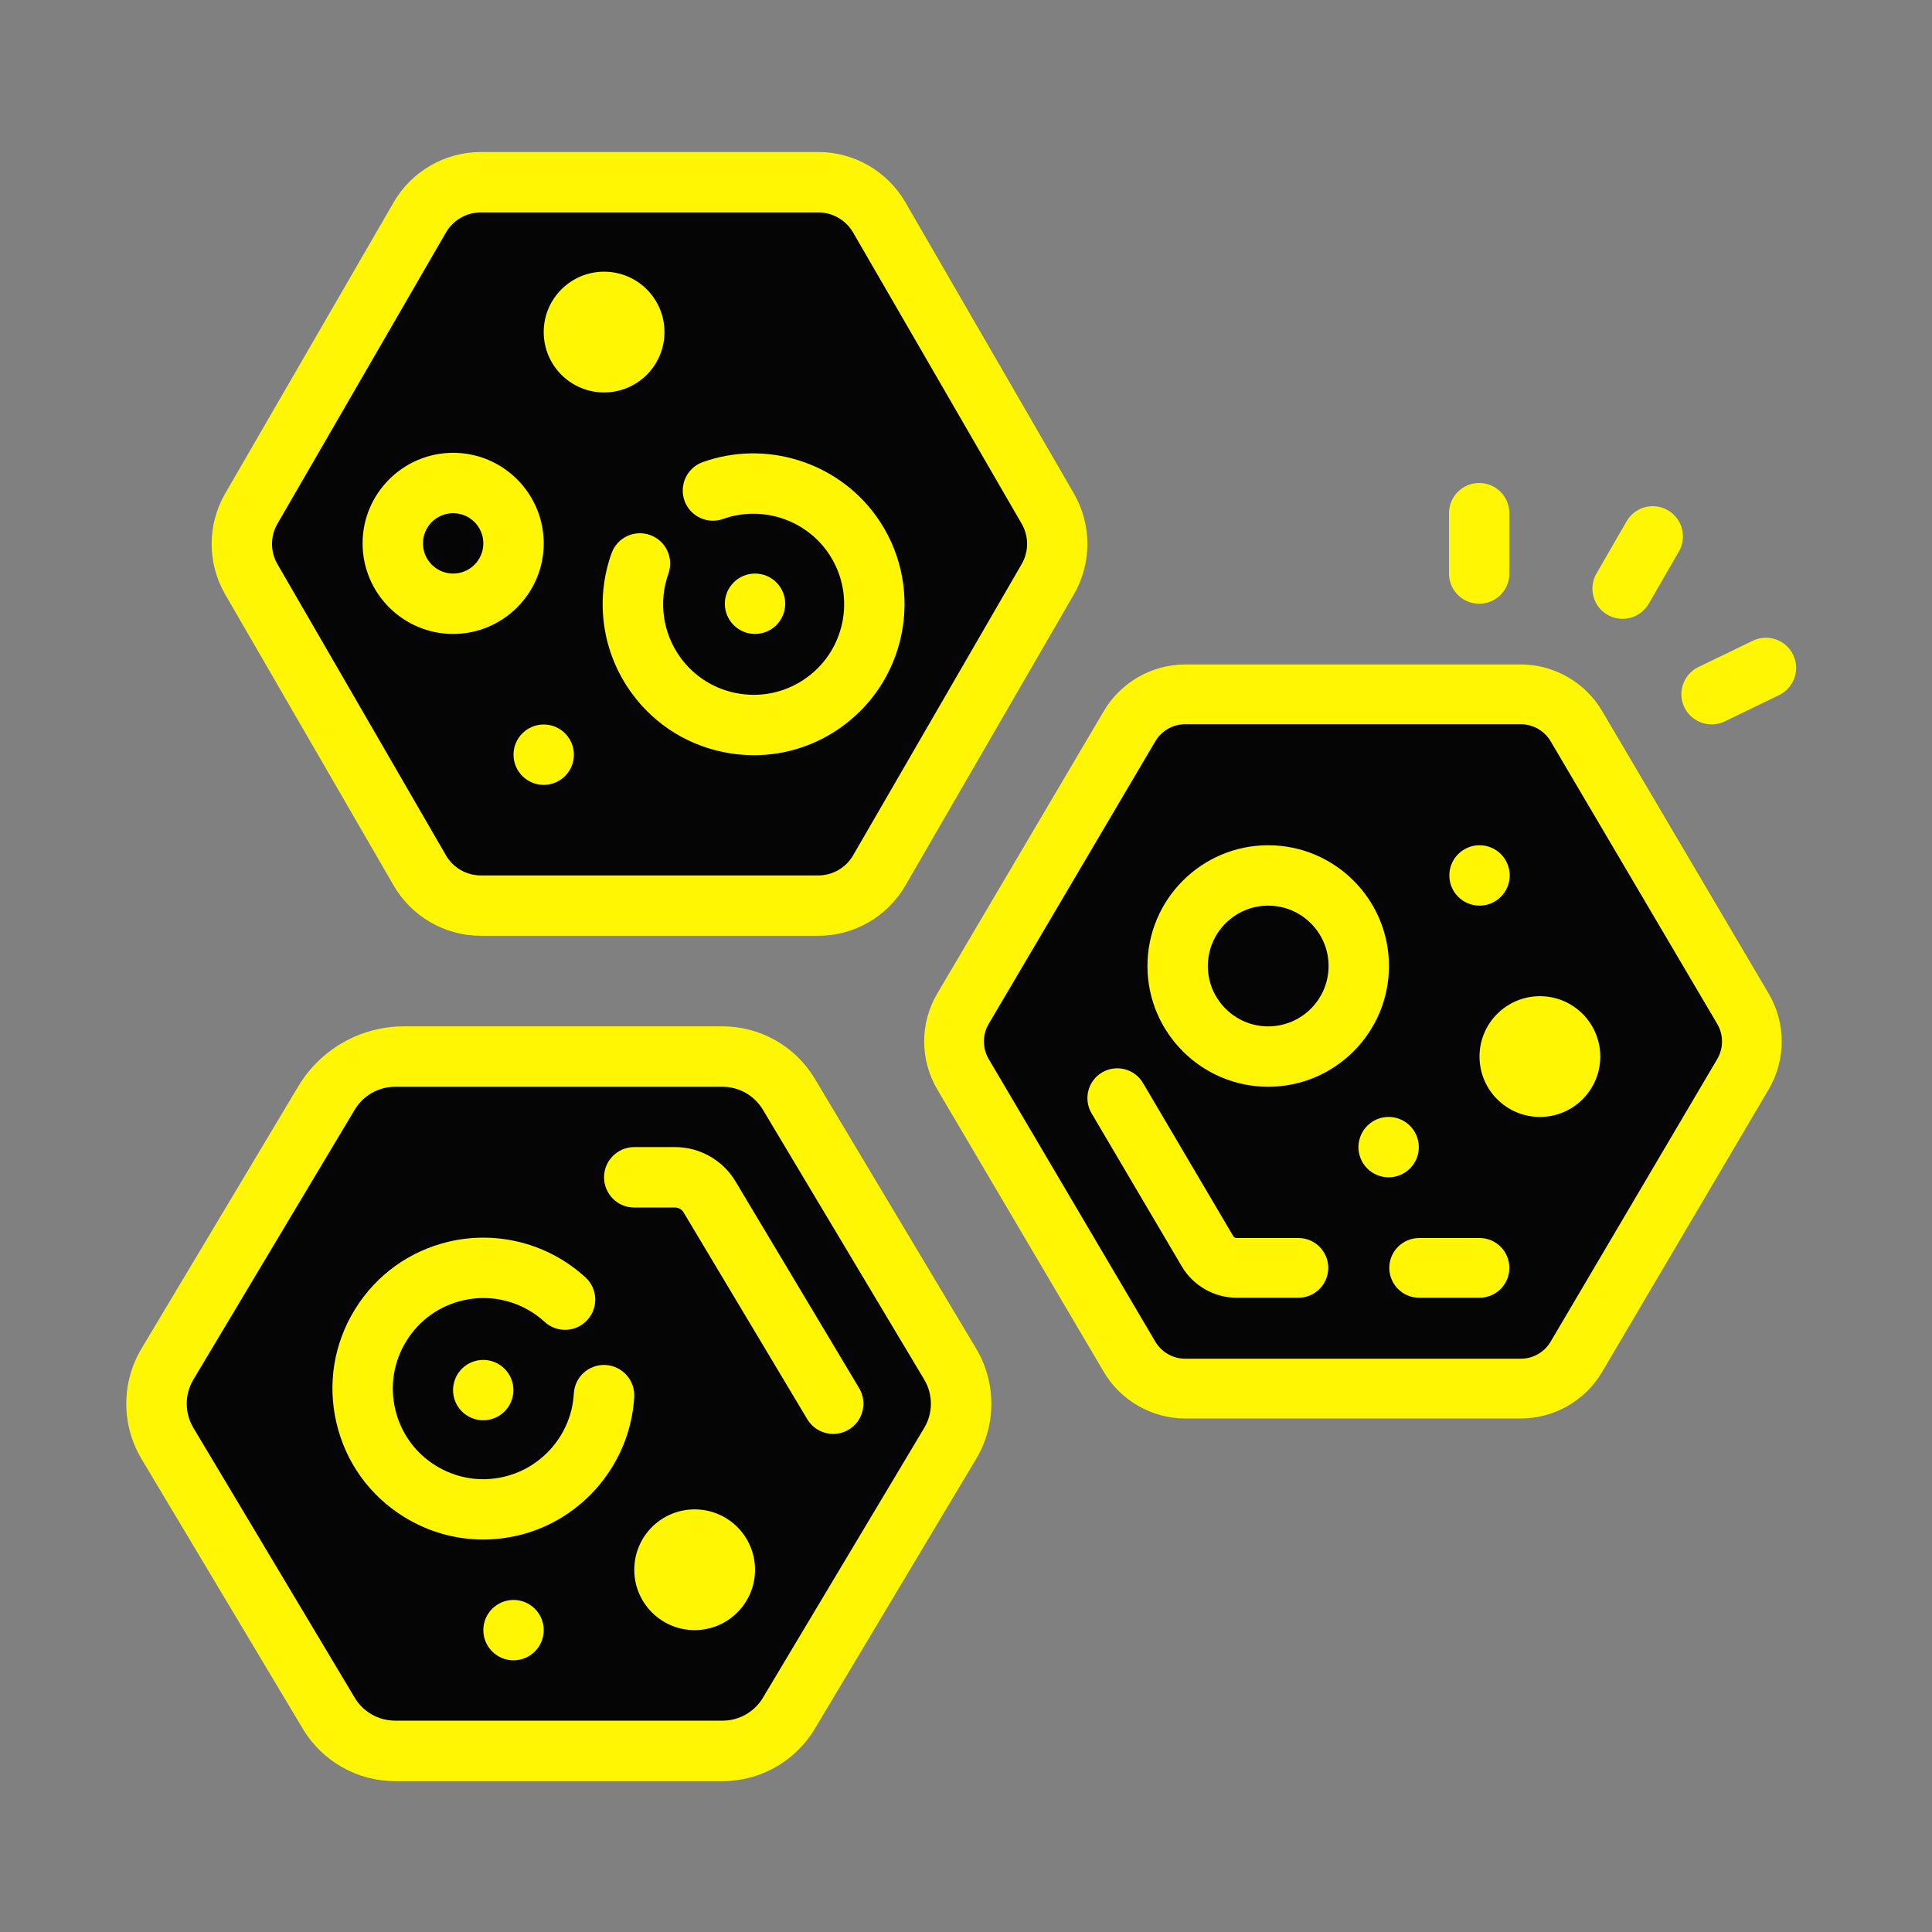 <svg width="64" height="64" viewBox="0 0 64 64" fill="none" xmlns="http://www.w3.org/2000/svg">
<rect x="0" y="0" width="64" height="64" fill="#808080" stroke="none"/>
<path d="M24.24 35H12.76C12.056 35 11.404 35.37 11.043 35.974L5.364 45.474C4.986 46.106 4.986 46.894 5.364 47.526L11.043 57.026C11.404 57.63 12.056 58 12.76 58H24.24C24.944 58 25.596 57.63 25.957 57.026L31.636 47.526C32.014 46.894 32.014 46.106 31.636 45.474L25.957 35.974C25.596 35.37 24.944 35 24.24 35Z" fill="#050505"/>
<path d="M50.506 23.141H39.39C38.633 23.141 37.933 23.541 37.549 24.193L32.03 33.556C31.635 34.226 31.635 35.057 32.03 35.726L37.549 45.089C37.933 45.741 38.633 46.141 39.39 46.141H50.506C51.263 46.141 51.963 45.741 52.347 45.089L57.866 35.726C58.261 35.056 58.261 34.225 57.866 33.556L52.347 24.193C51.963 23.541 51.263 23.141 50.506 23.141Z" fill="#050505"/>
<path d="M27.096 6.036H15.915C15.083 6.036 14.314 6.479 13.897 7.199L8.312 16.85C7.894 17.572 7.894 18.463 8.312 19.185L13.898 28.836C14.314 29.557 15.083 30 15.915 30H27.096C27.928 30 28.697 29.557 29.114 28.837L34.7 19.186C35.118 18.464 35.118 17.573 34.7 16.851L29.114 7.2C28.697 6.479 27.928 6.036 27.096 6.036Z" fill="#050505"/>
<path d="M31.666 34.738L37.841 45.773C38.001 46.047 38.295 46.215 38.614 46.215H50.964C51.283 46.215 51.577 46.047 51.736 45.773L57.911 34.738C57.991 34.602 58.031 34.449 58.031 34.297H31.547C31.547 34.449 31.587 34.601 31.666 34.738Z" fill="#050505"/>
<path d="M5.174 46.907L11.406 57.87C11.567 58.142 11.864 58.309 12.186 58.309H24.649C24.971 58.309 25.268 58.142 25.429 57.87L31.661 46.907C31.742 46.771 31.782 46.62 31.782 46.469H5.054C5.054 46.62 5.094 46.771 5.174 46.907Z" fill="#050505"/>
<path d="M24.875 24.094C27.102 24.094 28.906 22.29 28.906 20.063C28.906 17.837 27.102 16.032 24.875 16.032C22.649 16.032 20.844 17.837 20.844 20.063C20.844 22.29 22.649 24.094 24.875 24.094Z" fill="#050505"/>
<path d="M15.969 50.062C18.195 50.062 20 48.257 20 46.031C20 43.805 18.195 42 15.969 42C13.743 42 11.938 43.805 11.938 46.031C11.938 48.257 13.743 50.062 15.969 50.062Z" fill="#050505"/>
<path d="M42 35C43.657 35 45 33.657 45 32C45 30.343 43.657 29 42 29C40.343 29 39 30.343 39 32C39 33.657 40.343 35 42 35Z" fill="#050505"/>
<path d="M15 19C15.552 19 16 18.552 16 18C16 17.448 15.552 17 15 17C14.448 17 14 17.448 14 18C14 18.552 14.448 19 15 19Z" fill="#050505"/>
<path d="M13.043 29.338C13.637 30.363 14.742 31 15.926 31H27.107C28.292 31 29.396 30.363 29.99 29.338L35.575 19.687C36.17 18.657 36.17 17.378 35.575 16.35L29.99 6.698C29.396 5.673 28.292 5.036 27.107 5.036H15.926C14.741 5.036 13.637 5.673 13.043 6.698L7.458 16.35C6.862 17.378 6.862 18.657 7.458 19.687L13.043 29.338ZM9.189 17.352L14.774 7.7C15.011 7.291 15.453 7.036 15.926 7.036H27.107C27.58 7.036 28.022 7.291 28.259 7.7L33.845 17.351C34.083 17.762 34.083 18.273 33.845 18.684L28.26 28.335C28.022 28.745 27.581 29 27.107 29H15.926C15.453 29 15.011 28.745 14.774 28.336L9.189 18.685C8.951 18.273 8.951 17.763 9.189 17.352Z" fill="#FFF604"/>
<path d="M21.536 17.724C21.016 17.536 20.443 17.808 20.258 18.328C19.699 19.888 19.947 21.618 20.922 22.956C21.708 24.037 22.867 24.746 24.186 24.954C24.45 24.996 24.714 25.017 24.976 25.017C26.024 25.017 27.043 24.688 27.907 24.059C30.136 22.437 30.631 19.303 29.009 17.075C27.71 15.289 25.352 14.564 23.279 15.308C22.759 15.495 22.489 16.068 22.675 16.587C22.862 17.107 23.433 17.375 23.954 17.191C25.199 16.746 26.612 17.179 27.391 18.252C28.364 19.589 28.068 21.469 26.73 22.442C26.082 22.913 25.289 23.106 24.498 22.979C23.706 22.855 23.011 22.428 22.54 21.781C21.956 20.977 21.807 19.939 22.142 19.003C22.326 18.482 22.056 17.91 21.536 17.724Z" fill="#FFF604"/>
<path d="M42.011 28C39.805 28 38.011 29.794 38.011 32C38.011 34.206 39.805 36 42.011 36C44.217 36 46.011 34.206 46.011 32C46.011 29.794 44.217 28 42.011 28ZM42.011 34C40.908 34 40.011 33.103 40.011 32C40.011 30.897 40.908 30 42.011 30C43.114 30 44.011 30.897 44.011 32C44.011 33.103 43.114 34 42.011 34Z" fill="#FFF604"/>
<path d="M15.011 21C16.665 21 18.011 19.654 18.011 18C18.011 16.346 16.665 15 15.011 15C13.357 15 12.011 16.346 12.011 18C12.011 19.654 13.357 21 15.011 21ZM15.011 17C15.563 17 16.011 17.448 16.011 18C16.011 18.552 15.563 19 15.011 19C14.459 19 14.011 18.552 14.011 18C14.011 17.448 14.459 17 15.011 17Z" fill="#FFF604"/>
<path d="M18.011 26C18.564 26 19.011 25.552 19.011 25C19.011 24.448 18.564 24 18.011 24C17.459 24 17.011 24.448 17.011 25C17.011 25.552 17.459 26 18.011 26Z" fill="#FFF604"/>
<path d="M17.011 55C17.564 55 18.011 54.552 18.011 54C18.011 53.448 17.564 53 17.011 53C16.459 53 16.011 53.448 16.011 54C16.011 54.552 16.459 55 17.011 55Z" fill="#FFF604"/>
<path d="M49.011 30C49.563 30 50.011 29.552 50.011 29C50.011 28.448 49.563 28 49.011 28C48.459 28 48.011 28.448 48.011 29C48.011 29.552 48.459 30 49.011 30Z" fill="#FFF604"/>
<path d="M46 39C46.552 39 47 38.552 47 38C47 37.448 46.552 37 46 37C45.448 37 45 37.448 45 38C45 38.552 45.448 39 46 39Z" fill="#FFF604"/>
<path d="M25.011 21C25.564 21 26.011 20.552 26.011 20C26.011 19.448 25.564 19 25.011 19C24.459 19 24.011 19.448 24.011 20C24.011 20.552 24.459 21 25.011 21Z" fill="#FFF604"/>
<path d="M20.011 13C21.116 13 22.011 12.105 22.011 11C22.011 9.895 21.116 9 20.011 9C18.907 9 18.011 9.895 18.011 11C18.011 12.105 18.907 13 20.011 13Z" fill="#FFF604"/>
<path d="M51.011 37C52.116 37 53.011 36.105 53.011 35C53.011 33.895 52.116 33 51.011 33C49.907 33 49.011 33.895 49.011 35C49.011 36.105 49.907 37 51.011 37Z" fill="#FFF604"/>
<path d="M23.011 54C24.116 54 25.011 53.105 25.011 52C25.011 50.895 24.116 50 23.011 50C21.907 50 21.011 50.895 21.011 52C21.011 53.105 21.907 54 23.011 54Z" fill="#FFF604"/>
<path d="M53.07 23.549C52.51 22.601 51.478 22.011 50.377 22.011H39.261C38.16 22.011 37.128 22.601 36.568 23.55L31.048 32.912C30.47 33.891 30.47 35.108 31.048 36.087L36.568 45.451C37.128 46.399 38.16 46.989 39.261 46.989H50.377C51.479 46.989 52.511 46.399 53.07 45.45L58.589 36.088C59.167 35.109 59.167 33.892 58.589 32.913L53.07 23.549ZM56.885 35.083L51.366 44.445C51.16 44.794 50.781 45.01 50.377 45.01H39.261C38.857 45.01 38.478 44.793 38.272 44.446L32.752 35.082C32.54 34.724 32.54 34.276 32.752 33.917L38.272 24.555C38.478 24.206 38.856 23.99 39.261 23.99H50.377C50.781 23.99 51.161 24.207 51.366 24.554L56.885 33.918C57.097 34.276 57.097 34.724 56.885 35.083Z" fill="#FFF604"/>
<path d="M43.011 41.011H40.966C40.92 41.011 40.877 40.987 40.853 40.948L37.863 35.876C37.586 35.404 36.979 35.25 36.509 35.525C36.038 35.802 35.882 36.409 36.159 36.879L39.149 41.952C39.527 42.592 40.223 42.989 40.966 42.989H43.011C43.558 42.989 44 42.546 44 42C44 41.454 43.558 41.011 43.011 41.011Z" fill="#FFF604"/>
<path d="M49.011 41.011H47.011C46.465 41.011 46.022 41.454 46.022 42C46.022 42.546 46.465 42.989 47.011 42.989H49.011C49.558 42.989 50 42.546 50 42C50 41.454 49.558 41.011 49.011 41.011Z" fill="#FFF604"/>
<path d="M26.992 35.734C26.348 34.658 25.187 33.999 23.933 33.999H13.384C11.948 33.999 10.617 34.754 9.88 35.987L4.688 44.672C4.015 45.798 4.015 47.203 4.688 48.329L10.031 57.268C10.674 58.344 11.835 59.003 13.089 59.003H23.932C25.186 59.003 26.348 58.344 26.992 57.267L32.335 48.329C33.008 47.203 33.008 45.798 32.335 44.671L26.992 35.734ZM30.616 47.301L25.273 56.239C24.991 56.711 24.482 56.999 23.933 56.999H13.09C12.541 56.999 12.032 56.71 11.75 56.239L6.407 47.301C6.112 46.807 6.112 46.192 6.407 45.698L11.749 36.762C12.032 36.289 12.542 36 13.092 36H23.931C24.481 36 24.99 36.289 25.272 36.761L30.615 45.698C30.911 46.192 30.911 46.808 30.616 47.301Z" fill="#FFF604"/>
<path d="M24.361 39.13C23.944 38.433 23.18 37.999 22.367 37.999H21.011C20.458 37.999 20.01 38.447 20.01 39C20.01 39.553 20.458 40.001 21.011 40.001H22.367C22.479 40.001 22.584 40.061 22.642 40.157L26.742 47.013C26.93 47.326 27.262 47.5 27.602 47.5C27.777 47.5 27.954 47.454 28.115 47.358C28.59 47.074 28.744 46.46 28.461 45.985L24.361 39.13Z" fill="#FFF604"/>
<path d="M20.061 45.217C19.505 45.189 19.039 45.611 19.009 46.162C18.938 47.482 17.988 48.616 16.699 48.919C15.921 49.105 15.115 48.972 14.433 48.55C13.752 48.128 13.276 47.466 13.093 46.687C12.909 45.907 13.041 45.102 13.463 44.42C13.885 43.738 14.546 43.263 15.327 43.079C16.293 42.85 17.309 43.117 18.043 43.789C18.45 44.163 19.083 44.135 19.456 43.726C19.829 43.319 19.801 42.687 19.393 42.314C18.171 41.195 16.477 40.754 14.869 41.131C13.569 41.437 12.466 42.231 11.763 43.366C11.06 44.501 10.841 45.843 11.147 47.142C11.453 48.443 12.246 49.545 13.382 50.248C14.183 50.744 15.086 50.999 16.005 50.999C16.389 50.999 16.776 50.954 17.159 50.864C19.307 50.359 20.89 48.468 21.009 46.267C21.036 45.718 20.612 45.247 20.061 45.217Z" fill="#FFF604"/>
<path d="M15.086 45.661C14.872 46.17 15.111 46.756 15.62 46.97C16.129 47.184 16.715 46.945 16.929 46.436C17.143 45.927 16.904 45.341 16.395 45.127C15.887 44.913 15.3 45.152 15.086 45.661Z" fill="#FFF604"/>
<path d="M49 20C49.552 20 50 19.552 50 19V17C50 16.448 49.552 16 49 16C48.448 16 48 16.448 48 17V19C48 19.552 48.448 20 49 20Z" fill="#FFF604"/>
<path d="M53.25 20.366C53.728 20.642 54.34 20.478 54.616 20L55.616 18.268C55.892 17.79 55.728 17.178 55.25 16.902C54.772 16.626 54.16 16.79 53.884 17.268L52.884 19C52.608 19.478 52.772 20.09 53.25 20.366Z" fill="#FFF604"/>
<path d="M59.4 21.69C59.16 21.193 58.562 20.985 58.064 21.225L56.263 22.096C55.766 22.336 55.558 22.934 55.798 23.432C56.038 23.929 56.636 24.137 57.134 23.897L58.935 23.026C59.432 22.785 59.64 22.187 59.4 21.69Z" fill="#FFF604"/>
</svg>
